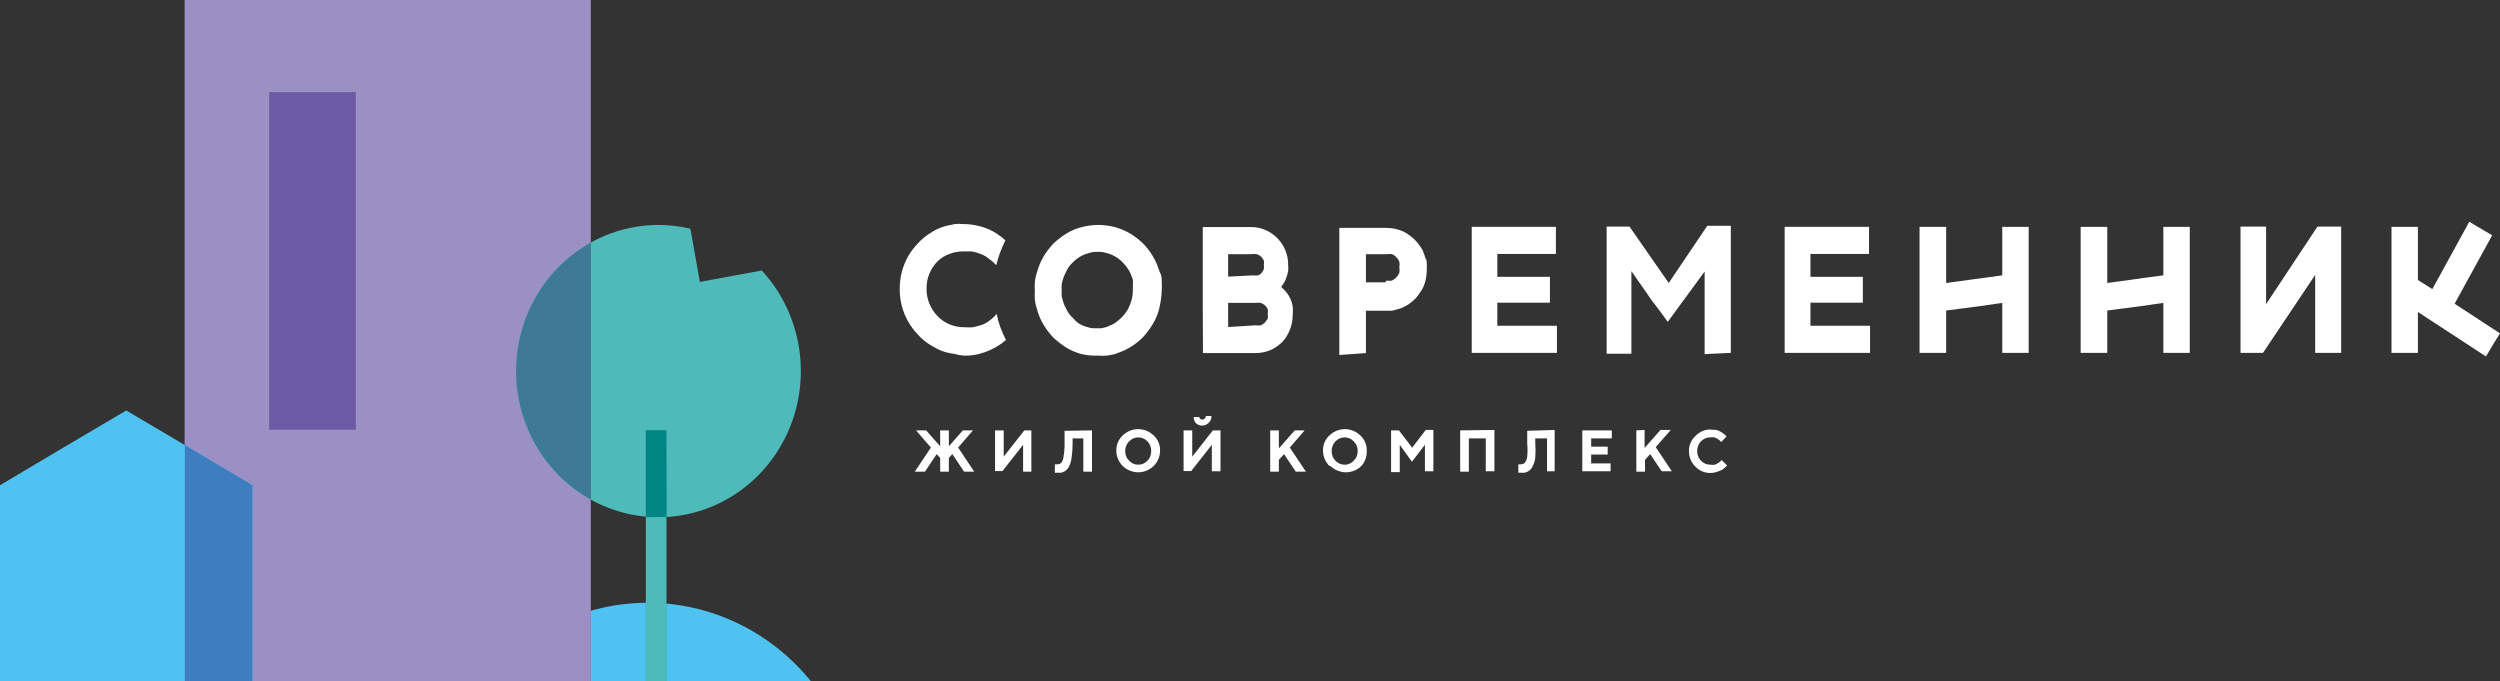 <?xml version="1.0" encoding="UTF-8"?> <svg xmlns="http://www.w3.org/2000/svg" width="345" height="94" viewBox="0 0 345 94" fill="none"><rect x="0" y="0" width="345" height="94" fill="#333333" stroke="none"/> <g clip-path="url(#clip0_146_302)"> <path fill-rule="evenodd" clip-rule="evenodd" d="M89.41 83.185C85.118 83.178 80.877 84.144 76.99 86.014C73.103 87.883 69.665 90.61 66.922 94H111.897C109.151 90.615 105.712 87.891 101.826 86.022C97.94 84.153 93.701 83.185 89.41 83.185Z" fill="#4EC3F1"></path> <path d="M25.505 77.252H20.04V94H25.505V77.252Z" fill="#3E7DC0"></path> <path fill-rule="evenodd" clip-rule="evenodd" d="M25.505 94H34.842V77.281V77.252H25.505V94Z" fill="#0D489C"></path> <path d="M48.932 77.252H34.842V94H48.932V77.252Z" fill="#6C5BA4"></path> <path fill-rule="evenodd" clip-rule="evenodd" d="M66.922 94H81.553V84.267C75.826 85.91 70.723 89.305 66.922 94Z" fill="#3E7DC0"></path> <path fill-rule="evenodd" clip-rule="evenodd" d="M89.41 83.185H89.125V94H91.972V83.302C91.089 83.215 90.264 83.185 89.41 83.185Z" fill="#1E8FB8"></path> <path fill-rule="evenodd" clip-rule="evenodd" d="M133.019 49.075C133.64 49.092 134.261 49.033 134.869 48.9C135.473 48.758 136.063 48.563 136.634 48.315C137.199 48.049 137.741 47.737 138.256 47.38L138.826 46.912C138.683 46.649 138.57 46.386 138.427 46.094C138.143 45.46 137.906 44.805 137.716 44.135C137.716 43.843 137.573 43.58 137.516 43.317L137.289 43.609C137.012 43.895 136.707 44.15 136.378 44.369C136.076 44.592 135.739 44.76 135.381 44.866L134.3 45.158C133.911 45.188 133.521 45.188 133.133 45.158C132.432 45.171 131.735 45.042 131.083 44.779C130.449 44.529 129.876 44.139 129.404 43.639C128.914 43.15 128.526 42.563 128.265 41.914C127.986 41.261 127.85 40.552 127.867 39.839C127.854 39.131 127.985 38.428 128.249 37.774C128.514 37.12 128.907 36.53 129.404 36.039C129.85 35.618 130.372 35.291 130.941 35.075C131.593 34.811 132.29 34.682 132.99 34.694H134.1C134.431 34.747 134.755 34.836 135.068 34.958C135.396 35.056 135.711 35.194 136.008 35.367L136.947 36.068L137.488 36.594L137.659 35.922C137.853 35.254 138.091 34.6 138.37 33.964L138.74 33.175C138.453 32.89 138.138 32.635 137.801 32.415C137.343 32.079 136.846 31.804 136.321 31.596C135.792 31.364 135.237 31.197 134.67 31.099C134.108 30.98 133.536 30.922 132.962 30.924C132.555 30.881 132.145 30.881 131.738 30.924L130.514 31.187C130.124 31.293 129.744 31.43 129.375 31.596C129.019 31.762 128.676 31.958 128.35 32.181C127.731 32.568 127.166 33.04 126.671 33.584C126.147 34.13 125.688 34.738 125.305 35.396C124.933 36.067 124.646 36.784 124.451 37.53C124.256 38.293 124.161 39.079 124.166 39.868C124.149 41.436 124.542 42.981 125.305 44.34C125.688 45.007 126.147 45.625 126.671 46.181C127.166 46.725 127.731 47.197 128.35 47.584L129.375 48.169C129.743 48.345 130.124 48.492 130.514 48.608C130.917 48.711 131.326 48.789 131.738 48.841C132.155 48.967 132.585 49.045 133.019 49.075Z" fill="white"></path> <path fill-rule="evenodd" clip-rule="evenodd" d="M151.493 34.753C151.917 34.738 152.341 34.797 152.745 34.929C153.59 35.147 154.358 35.603 154.965 36.244C155.27 36.551 155.538 36.894 155.762 37.267C155.884 37.472 155.988 37.687 156.076 37.91L156.332 38.582C156.361 38.815 156.361 39.051 156.332 39.284C156.346 39.537 156.346 39.791 156.332 40.044C156.333 40.498 156.275 40.95 156.161 41.388C156.032 41.82 155.87 42.24 155.677 42.645C155.453 43.02 155.196 43.372 154.908 43.697C154.597 44.004 154.264 44.287 153.912 44.545C153.722 44.669 153.522 44.777 153.314 44.867C153.111 44.967 152.902 45.055 152.688 45.13L152.005 45.305H151.293C150.86 45.322 150.426 45.263 150.012 45.13C149.591 45.015 149.188 44.838 148.817 44.603C148.527 44.379 148.26 44.124 148.02 43.843C147.692 43.548 147.421 43.191 147.223 42.791L146.91 42.178C146.821 41.958 146.745 41.734 146.682 41.505C146.595 41.28 146.538 41.044 146.511 40.804C146.496 40.551 146.496 40.297 146.511 40.044C146.497 39.791 146.497 39.537 146.511 39.284C146.538 39.043 146.595 38.807 146.682 38.582C146.735 38.383 146.802 38.188 146.881 37.998L147.194 37.355C147.392 36.93 147.673 36.552 148.02 36.244C148.627 35.603 149.396 35.147 150.24 34.929C150.654 34.795 151.087 34.736 151.521 34.753H151.493ZM151.493 49.075C151.91 49.105 152.328 49.105 152.745 49.075C153.139 49.026 153.529 48.947 153.912 48.842L155.051 48.403C155.423 48.231 155.784 48.036 156.132 47.819C156.756 47.426 157.33 46.954 157.84 46.416C158.333 45.856 158.771 45.249 159.15 44.603C159.545 43.934 159.834 43.204 160.004 42.441C160.183 41.684 160.288 40.91 160.317 40.131C160.346 39.703 160.346 39.273 160.317 38.845C160.317 38.436 160.317 37.998 160.061 37.589L159.634 36.419C159.466 36.038 159.276 35.666 159.064 35.309C158.682 34.668 158.223 34.079 157.698 33.555C157.157 33.045 156.566 32.594 155.933 32.21C155.277 31.834 154.58 31.539 153.855 31.334C153.109 31.148 152.345 31.05 151.578 31.041C150.81 31.047 150.046 31.145 149.301 31.334C148.559 31.514 147.849 31.809 147.194 32.21C146.565 32.599 145.974 33.049 145.43 33.555C144.913 34.086 144.455 34.675 144.063 35.309C143.851 35.666 143.661 36.038 143.494 36.419C143.352 36.799 143.209 37.179 143.095 37.589C142.96 37.997 142.865 38.418 142.811 38.845C142.782 39.273 142.782 39.703 142.811 40.131C142.782 40.55 142.782 40.97 142.811 41.388C142.862 41.816 142.957 42.238 143.095 42.645C143.207 43.042 143.34 43.433 143.494 43.814C143.655 44.19 143.846 44.551 144.063 44.896C144.447 45.535 144.906 46.124 145.43 46.65C145.974 47.155 146.565 47.605 147.194 47.994C147.849 48.395 148.559 48.691 149.301 48.871C150.02 49.036 150.757 49.105 151.493 49.075Z" fill="white"></path> <path fill-rule="evenodd" clip-rule="evenodd" d="M169.483 38.173V35.075H172.642C172.897 35.028 173.157 35.028 173.411 35.075C173.631 35.134 173.836 35.244 174.009 35.396C174.175 35.553 174.31 35.742 174.407 35.951C174.45 36.163 174.45 36.382 174.407 36.594C174.437 36.778 174.437 36.966 174.407 37.15C174.331 37.341 174.225 37.519 174.094 37.676C173.966 37.815 173.811 37.924 173.639 37.997C173.422 38.033 173.201 38.033 172.984 37.997L169.483 38.173ZM169.483 45.129V41.797H173.269C173.505 41.767 173.744 41.767 173.98 41.797C174.2 41.873 174.403 41.992 174.578 42.148C174.737 42.293 174.864 42.473 174.948 42.674C174.98 42.897 174.98 43.123 174.948 43.346C174.975 43.56 174.975 43.776 174.948 43.989L174.55 44.516C174.385 44.678 174.192 44.807 173.98 44.895C173.734 44.926 173.486 44.926 173.24 44.895L169.483 45.129ZM165.981 48.724H173.24C173.931 48.725 174.616 48.596 175.261 48.344C175.872 48.079 176.431 47.703 176.912 47.234C177.379 46.748 177.746 46.172 177.994 45.538C178.26 44.881 178.395 44.175 178.392 43.463C178.437 43.075 178.437 42.682 178.392 42.294C178.336 41.93 178.23 41.576 178.079 41.242C177.943 40.923 177.761 40.627 177.538 40.365C177.321 40.083 177.073 39.828 176.798 39.605C176.941 39.4 177.111 39.167 177.225 38.962C177.37 38.739 177.476 38.492 177.538 38.231C177.641 37.967 177.717 37.693 177.766 37.413C177.795 37.131 177.795 36.847 177.766 36.565C177.775 35.884 177.649 35.208 177.396 34.578C177.005 33.621 176.349 32.803 175.509 32.226C174.668 31.649 173.682 31.338 172.671 31.333H165.981V39.459C165.981 40.92 165.981 44.106 166.01 48.724H165.981Z" fill="white"></path> <path fill-rule="evenodd" clip-rule="evenodd" d="M191.145 38.962H188.497V35.075H191.344C191.589 35.033 191.839 35.033 192.084 35.075C192.312 35.162 192.516 35.302 192.682 35.484C192.868 35.664 193.014 35.883 193.109 36.127C193.154 36.378 193.154 36.636 193.109 36.887C193.152 37.138 193.152 37.395 193.109 37.647C193.007 37.886 192.862 38.105 192.682 38.29C192.502 38.462 192.301 38.609 192.084 38.728C191.838 38.756 191.59 38.756 191.344 38.728L191.145 38.962ZM188.497 48.724V42.879H191.344H192.113L192.881 42.674C193.137 42.617 193.386 42.529 193.621 42.411L194.276 42.06C194.664 41.806 195.027 41.512 195.358 41.183C195.655 40.821 195.931 40.44 196.183 40.044C196.433 39.628 196.616 39.174 196.724 38.699C196.837 38.211 196.894 37.71 196.895 37.208C196.909 36.936 196.909 36.663 196.895 36.39C196.895 36.127 196.895 35.893 196.695 35.601C196.64 35.347 196.554 35.102 196.439 34.87C196.439 34.636 196.212 34.402 196.098 34.169C195.852 33.777 195.566 33.415 195.244 33.087C194.899 32.763 194.527 32.469 194.134 32.21C193.727 31.959 193.285 31.771 192.824 31.655C192.35 31.527 191.863 31.459 191.372 31.45H184.825V48.987L188.497 48.724Z" fill="white"></path> <path fill-rule="evenodd" clip-rule="evenodd" d="M214.857 48.695V44.954H206.63V41.768H213.889V38.202H206.63V35.045H214.714V31.304H203.1V39.985V48.695H214.857Z" fill="white"></path> <path fill-rule="evenodd" clip-rule="evenodd" d="M238.853 48.695V31.158H235.608L230.285 39.05L224.876 31.275H221.717V48.812H225.132V37.413L227.979 41.505C228.861 42.645 229.573 43.58 230.142 44.428C231.252 42.879 232.989 40.569 235.238 37.471V48.87L238.853 48.695Z" fill="white"></path> <path fill-rule="evenodd" clip-rule="evenodd" d="M258.067 48.695V44.954H249.84V41.768H257.071V38.202H249.84V35.045H257.925V31.304H246.282V39.985V48.695H258.067Z" fill="white"></path> <path fill-rule="evenodd" clip-rule="evenodd" d="M279.957 48.695V31.304H276.313V37.997L271.816 38.611L268.57 39.05V31.304H264.898V48.695H268.57V42.849L273.096 42.265L276.313 41.797V48.695H279.957Z" fill="white"></path> <path fill-rule="evenodd" clip-rule="evenodd" d="M302.188 48.695V31.304H298.544V37.997C296.808 38.202 295.328 38.436 294.047 38.611L290.802 39.05V31.304H287.13V48.695H290.802V42.849L295.328 42.265L298.544 41.797V48.695H302.188Z" fill="white"></path> <path fill-rule="evenodd" clip-rule="evenodd" d="M309.191 48.695V31.275H312.72V41.972L319.808 31.275H323.082V39.956V48.695H319.495V37.939L312.293 48.695H309.191Z" fill="white"></path> <path fill-rule="evenodd" clip-rule="evenodd" d="M343.064 49.192L344.175 47.321L345 46.006L338.738 41.914L343.918 32.473L340.759 30.602L335.663 39.897L333.671 38.641V31.304H330.027V48.695H333.671V43.054L343.064 49.192Z" fill="white"></path> <path fill-rule="evenodd" clip-rule="evenodd" d="M129.745 63.192L129.261 62.666L127.639 65.092H126.244L128.464 61.76L126.415 59.393H127.809L129.745 61.585V59.393H130.941V61.585L132.876 59.393H134.271L132.222 61.76L134.442 65.092H133.047L131.424 62.666L130.941 63.192V65.092H129.745V63.192ZM142.355 65.092H141.188V61.38L138.342 65.004H137.317V59.393H138.512V63.017L141.359 59.393H142.327V65.092H142.355ZM150.696 59.393V65.092H149.5V60.503H148.02V61.146C148.026 61.821 147.978 62.496 147.877 63.163C147.831 63.602 147.705 64.028 147.507 64.42C147.371 64.671 147.175 64.882 146.938 65.034C146.717 65.176 146.459 65.248 146.198 65.238H145.828H145.572V64.069C145.694 64.096 145.82 64.096 145.942 64.069C146.036 64.072 146.13 64.055 146.218 64.02C146.306 63.985 146.386 63.932 146.454 63.865C146.637 63.62 146.746 63.325 146.767 63.017C146.873 62.419 146.921 61.812 146.91 61.205V59.451L150.696 59.393ZM155.819 60.913C155.641 61.084 155.5 61.292 155.407 61.525C155.313 61.756 155.27 62.006 155.278 62.257C155.27 62.503 155.314 62.749 155.407 62.976C155.501 63.203 155.641 63.407 155.819 63.572C155.977 63.751 156.171 63.893 156.387 63.989C156.603 64.085 156.836 64.132 157.072 64.128C157.311 64.132 157.549 64.086 157.77 63.99C157.99 63.894 158.189 63.752 158.353 63.572C158.521 63.401 158.653 63.195 158.742 62.969C158.83 62.743 158.872 62.501 158.865 62.257C158.873 62.01 158.832 61.765 158.745 61.534C158.659 61.304 158.528 61.094 158.36 60.917C158.193 60.74 157.993 60.599 157.771 60.503C157.55 60.407 157.312 60.357 157.072 60.357C156.837 60.358 156.605 60.408 156.39 60.503C156.175 60.599 155.981 60.738 155.819 60.913ZM154.937 64.303C154.659 64.031 154.438 63.705 154.286 63.343C154.135 62.982 154.056 62.592 154.054 62.199C154.041 61.803 154.114 61.409 154.266 61.045C154.419 60.681 154.648 60.356 154.937 60.094C155.513 59.533 156.277 59.22 157.072 59.22C157.866 59.22 158.63 59.533 159.207 60.094C159.496 60.356 159.725 60.681 159.877 61.045C160.03 61.409 160.102 61.803 160.089 62.199C160.088 62.592 160.009 62.982 159.857 63.343C159.705 63.705 159.484 64.031 159.207 64.303C158.63 64.864 157.866 65.177 157.072 65.177C156.277 65.177 155.513 64.864 154.937 64.303ZM165.583 57.756C165.651 57.825 165.737 57.872 165.83 57.891C165.924 57.91 166.021 57.901 166.109 57.863C166.198 57.825 166.273 57.762 166.326 57.681C166.38 57.599 166.408 57.503 166.408 57.405H167.177C167.185 57.572 167.158 57.739 167.1 57.895C167.041 58.051 166.951 58.193 166.835 58.311C166.614 58.55 166.314 58.697 165.994 58.724C165.674 58.751 165.355 58.656 165.099 58.457C164.975 58.344 164.878 58.204 164.814 58.047C164.75 57.891 164.721 57.721 164.729 57.551H165.526C165.526 57.683 165.577 57.809 165.668 57.902L165.583 57.756ZM168.429 65.034H167.234V61.38L164.387 65.004H163.334V59.393H164.53V63.017L167.376 59.393H168.429V65.092V65.034ZM176.485 59.393V61.877L178.677 59.393H180.043L177.994 61.76L180.214 65.092H178.819L177.197 62.666L176.485 63.455V65.092H175.29V59.393H176.485ZM184.285 60.913C184.115 61.09 183.983 61.3 183.895 61.531C183.807 61.762 183.765 62.009 183.772 62.257C183.766 62.501 183.808 62.743 183.896 62.969C183.984 63.195 184.116 63.401 184.285 63.572C184.448 63.752 184.647 63.894 184.868 63.99C185.088 64.086 185.326 64.132 185.566 64.128C185.801 64.132 186.034 64.085 186.25 63.989C186.466 63.893 186.66 63.751 186.818 63.572C186.996 63.407 187.136 63.203 187.23 62.976C187.323 62.749 187.367 62.503 187.359 62.257C187.368 62.006 187.324 61.756 187.231 61.525C187.137 61.292 186.997 61.084 186.818 60.913C186.657 60.738 186.462 60.599 186.247 60.503C186.032 60.408 185.8 60.358 185.566 60.357C185.084 60.361 184.623 60.561 184.285 60.913ZM183.459 64.303C183.182 64.031 182.96 63.705 182.809 63.343C182.657 62.982 182.578 62.592 182.577 62.199C182.564 61.803 182.636 61.409 182.789 61.045C182.941 60.681 183.17 60.356 183.459 60.094C184.036 59.533 184.8 59.22 185.594 59.22C186.388 59.22 187.152 59.533 187.729 60.094C188.018 60.356 188.247 60.681 188.399 61.045C188.552 61.409 188.624 61.803 188.611 62.199C188.629 62.582 188.572 62.965 188.445 63.326C188.318 63.688 188.123 64.019 187.871 64.303C187.295 64.864 186.531 65.177 185.736 65.177C184.942 65.177 184.178 64.864 183.601 64.303H183.459ZM194.845 61.819L196.752 59.334H197.806V65.034H196.639V61.38L194.845 63.718L193.166 61.38V65.151H191.97V59.393H193.052L194.959 61.877L194.845 61.819ZM206.231 59.334V65.034H205.036V60.503H202.702V65.092H201.506V59.393L206.231 59.334ZM214.543 59.334V65.034H213.49V60.503H211.868V61.146C211.919 61.818 211.919 62.492 211.868 63.163C211.813 63.604 211.678 64.031 211.469 64.42C211.341 64.677 211.143 64.89 210.9 65.034C210.68 65.18 210.421 65.251 210.16 65.238H209.818H209.533V64.069C209.665 64.097 209.8 64.097 209.932 64.069C210.022 64.069 210.111 64.052 210.194 64.016C210.277 63.981 210.352 63.93 210.416 63.865C210.61 63.624 210.729 63.328 210.757 63.017C210.813 62.414 210.813 61.807 210.757 61.205V59.451L214.543 59.334ZM219.411 63.952H222.257V65.034H218.358V59.393H222.428V60.503H219.582V61.643H221.859V62.725H219.582V64.011L219.411 63.952ZM226.954 59.334V61.819L229.146 59.334H230.569L228.491 61.702L230.712 65.034H229.317L227.723 62.666L227.011 63.455V65.092H225.816V59.393L226.954 59.334ZM236.035 59.334C236.308 59.289 236.587 59.289 236.86 59.334C237.096 59.384 237.319 59.483 237.515 59.626C237.682 59.709 237.835 59.818 237.97 59.948C238.079 60.03 238.175 60.128 238.255 60.24L237.515 61L237.344 60.796L237.031 60.562L236.604 60.357C236.415 60.329 236.223 60.329 236.035 60.357C235.792 60.353 235.551 60.4 235.326 60.494C235.101 60.588 234.898 60.729 234.727 60.906C234.557 61.084 234.424 61.295 234.335 61.528C234.247 61.76 234.205 62.008 234.213 62.257C234.206 62.501 234.248 62.743 234.336 62.969C234.424 63.195 234.557 63.401 234.725 63.572C234.894 63.753 235.098 63.895 235.323 63.991C235.549 64.086 235.791 64.133 236.035 64.128C236.233 64.156 236.434 64.156 236.632 64.128L237.088 63.923L237.401 63.689L237.6 63.485L238.34 64.245L238.056 64.508C237.924 64.65 237.77 64.768 237.6 64.858L236.945 65.121C236.67 65.215 236.382 65.264 236.092 65.268C235.696 65.282 235.302 65.211 234.934 65.06C234.566 64.909 234.234 64.681 233.957 64.391C233.679 64.119 233.458 63.793 233.306 63.431C233.155 63.069 233.076 62.68 233.074 62.286C233.061 61.89 233.134 61.496 233.286 61.133C233.439 60.769 233.668 60.444 233.957 60.182C234.25 59.863 234.61 59.616 235.009 59.459C235.408 59.302 235.836 59.239 236.262 59.276L236.035 59.334Z" fill="white"></path> <path d="M81.525 0H25.476V94H81.525V0Z" fill="#9A90C4"></path> <path fill-rule="evenodd" clip-rule="evenodd" d="M90.862 31.041C92.347 31.038 93.828 31.214 95.274 31.567L96.583 38.903L105.123 37.325C108.236 40.693 110.122 45.062 110.462 49.693C110.802 54.324 109.575 58.933 106.989 62.742C104.402 66.552 100.615 69.328 96.266 70.603C91.917 71.877 87.272 71.571 83.118 69.736C78.963 67.902 75.552 64.651 73.461 60.533C71.37 56.416 70.727 51.683 71.64 47.135C72.554 42.587 74.968 38.502 78.475 35.569C81.982 32.637 86.367 31.038 90.89 31.041H90.862Z" fill="#4EBBBA"></path> <path d="M91.972 59.305H89.125V94H91.972V59.305Z" fill="#4EBBBA"></path> <path d="M49.103 12.715H37.147V59.306H49.103V12.715Z" fill="#6C5BA4"></path> <path fill-rule="evenodd" clip-rule="evenodd" d="M17.421 56.645L26.131 61.789L34.842 66.963V77.281V94H0V77.281V66.963L8.71 61.789L17.421 56.645Z" fill="#4EC3F1"></path> <path fill-rule="evenodd" clip-rule="evenodd" d="M25.505 94H34.842V77.281V66.963L26.131 61.79L25.505 61.41V94Z" fill="#3E7DC0"></path> <path fill-rule="evenodd" clip-rule="evenodd" d="M81.553 68.951V33.467C78.43 35.189 75.82 37.749 74 40.873C72.181 43.997 71.22 47.569 71.22 51.209C71.22 54.849 72.181 58.421 74 61.545C75.82 64.669 78.43 67.229 81.553 68.951Z" fill="#3E7A96"></path> <path fill-rule="evenodd" clip-rule="evenodd" d="M92 71.348H90.862C90.283 71.378 89.704 71.378 89.125 71.348V59.364H91.972L92 71.348Z" fill="#008583"></path> </g> <defs> <clipPath id="clip0_146_302"> <rect width="345" height="94" fill="white"></rect> </clipPath> </defs> </svg> 